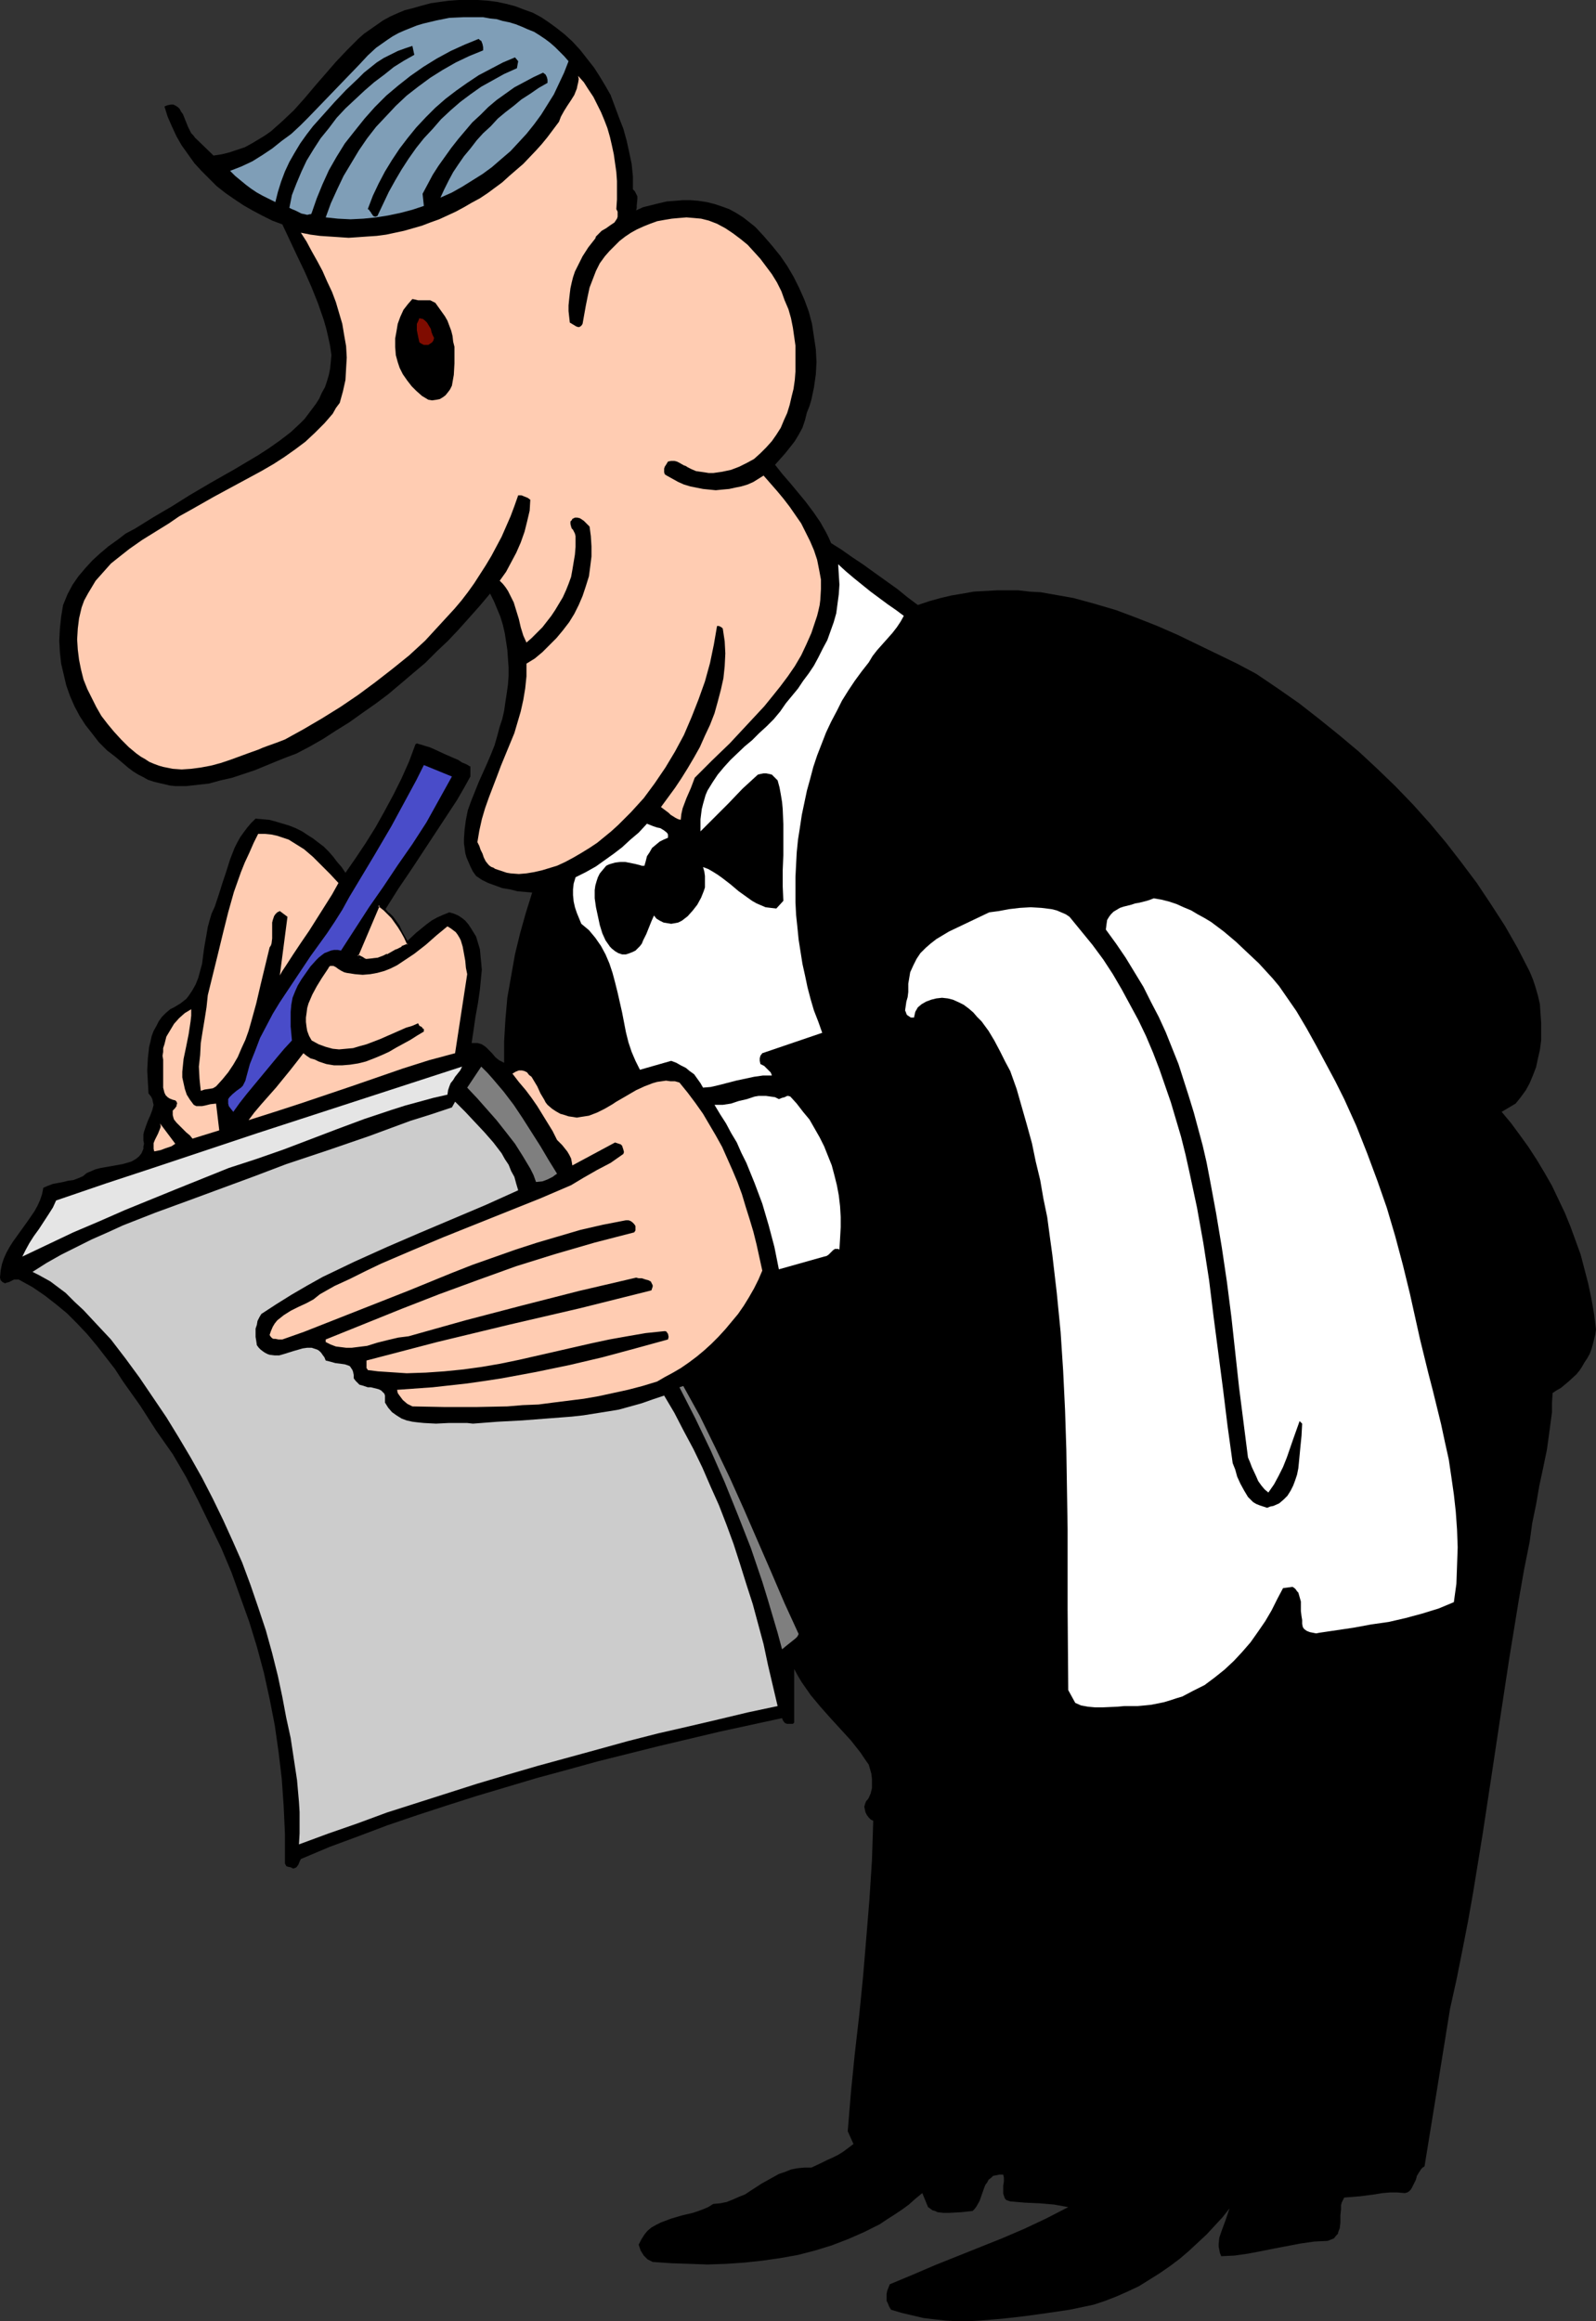 <?xml version="1.0" encoding="UTF-8" standalone="no"?>
<svg
   version="1.0"
   width="107.049mm"
   height="155.668mm"
   id="svg21"
   sodipodi:docname="Waiter 33.wmf"
   xmlns:inkscape="http://www.inkscape.org/namespaces/inkscape"
   xmlns:sodipodi="http://sodipodi.sourceforge.net/DTD/sodipodi-0.dtd"
   xmlns="http://www.w3.org/2000/svg"
   xmlns:svg="http://www.w3.org/2000/svg">
  <rect width="100%" height="100%" fill="#333333" stroke="none"/>
  <sodipodi:namedview
     id="namedview21"
     pagecolor="#ffffff"
     bordercolor="#000000"
     borderopacity="0.25"
     inkscape:showpageshadow="2"
     inkscape:pageopacity="0.0"
     inkscape:pagecheckerboard="0"
     inkscape:deskcolor="#d1d1d1"
     inkscape:document-units="mm" />
  <defs
     id="defs1">
    <pattern
       id="WMFhbasepattern"
       patternUnits="userSpaceOnUse"
       width="6"
       height="6"
       x="0"
       y="0" />
  </defs>
  <path
     style="fill:#000000;fill-opacity:1;fill-rule:evenodd;stroke:none"
     d="m 154.793,24.077 2.101,5.656 1.131,2.909 0.808,2.909 0.646,2.909 0.646,3.07 0.323,3.232 v 1.616 1.616 l 0.485,0.485 0.323,0.646 0.323,0.646 v 0.646 l -0.162,1.616 v 0.646 l -0.162,0.646 1.777,-0.808 1.939,-0.485 1.939,-0.485 2.101,-0.485 2.101,-0.162 1.939,-0.162 h 2.101 l 1.939,0.162 2.101,0.323 1.939,0.485 1.939,0.646 1.777,0.646 1.777,0.97 1.777,1.131 1.454,1.131 1.616,1.293 2.101,2.262 2.101,2.424 2.101,2.585 1.777,2.585 1.616,2.747 1.454,2.909 1.293,2.909 1.131,3.07 0.808,3.07 0.485,3.232 0.485,3.232 0.162,3.232 -0.162,3.07 -0.485,3.393 -0.646,3.07 -0.485,1.616 -0.646,1.616 -0.485,1.939 -0.646,1.939 -0.969,1.778 -0.969,1.616 -1.131,1.454 -1.293,1.616 -2.585,2.909 1.777,2.262 2.101,2.424 3.878,4.686 1.939,2.585 1.777,2.585 1.454,2.585 0.646,1.293 0.646,1.454 2.585,1.616 2.747,1.939 2.908,1.939 2.908,2.101 5.655,4.04 2.585,2.101 2.585,1.939 2.908,-0.97 2.908,-0.808 2.747,-0.646 2.908,-0.485 2.747,-0.485 2.908,-0.162 2.908,-0.162 h 2.747 2.747 l 2.747,0.323 2.908,0.162 2.747,0.485 2.747,0.485 2.747,0.485 5.332,1.454 5.494,1.616 5.171,1.939 5.332,2.101 5.171,2.262 5.009,2.424 5.009,2.424 5.009,2.424 4.847,2.585 5.494,3.717 5.332,3.717 5.171,4.04 5.009,4.04 5.009,4.201 4.686,4.363 4.524,4.363 4.524,4.686 4.201,4.686 4.201,5.009 3.878,5.009 3.878,5.171 3.555,5.333 3.555,5.494 3.232,5.656 3.07,5.979 0.808,1.939 0.646,1.939 0.646,2.262 0.485,2.101 0.162,2.424 0.162,2.262 v 2.262 2.262 l -0.323,2.424 -0.485,2.101 -0.485,2.262 -0.808,2.101 -0.808,1.939 -0.969,1.778 -1.293,1.778 -1.293,1.616 -3.555,2.101 2.424,2.909 2.262,3.07 2.101,2.909 2.101,3.232 1.939,3.232 1.939,3.393 1.616,3.393 1.616,3.393 1.454,3.555 1.293,3.555 1.293,3.555 0.969,3.717 0.969,3.717 0.808,3.878 0.646,3.717 0.485,3.878 -0.162,1.293 -0.323,1.293 -0.323,1.293 -0.323,1.131 -0.485,1.293 -0.646,1.131 -0.646,0.97 -0.646,1.131 -0.646,0.97 -0.808,0.97 -1.939,1.778 -0.969,0.808 -0.969,0.808 -1.131,0.646 -0.969,0.646 -0.162,2.424 v 2.424 l -0.323,2.424 -0.323,2.424 -0.646,4.686 -0.969,4.686 -0.969,4.525 -0.808,4.686 -0.969,4.686 -0.646,4.686 -1.454,7.272 -1.293,7.433 -2.424,14.866 -2.262,14.866 -2.262,15.028 -2.262,14.866 -2.424,14.866 -1.293,7.272 -1.454,7.433 -1.454,7.272 -1.616,7.272 -3.232,20.037 -3.232,19.876 -0.485,0.323 -0.323,0.323 -0.646,0.97 -0.485,0.808 -0.162,0.646 -0.162,0.485 -0.485,0.97 -0.485,0.97 -0.323,0.485 -0.323,0.323 -0.485,0.323 -0.646,0.162 -1.939,-0.162 h -1.777 l -1.939,0.162 -1.939,0.323 -3.716,0.485 -1.939,0.162 -2.101,0.162 -0.323,0.646 -0.323,0.646 -0.162,0.646 v 0.97 l -0.162,1.616 v 1.778 l -0.162,1.454 -0.323,0.808 -0.162,0.646 -0.485,0.485 -0.485,0.646 -0.808,0.323 -0.808,0.323 -3.393,0.162 -3.393,0.485 -6.786,1.293 -3.232,0.646 -3.393,0.646 -3.393,0.485 -3.393,0.162 -0.323,-0.808 -0.162,-0.808 -0.162,-0.808 v -0.646 l 0.162,-1.616 0.485,-1.454 1.131,-3.07 0.485,-1.454 0.485,-1.454 -1.777,2.262 -2.101,2.262 -1.939,2.101 -2.262,2.101 -2.262,2.101 -2.262,1.939 -2.585,1.939 -2.585,1.778 -2.585,1.616 -2.585,1.616 -2.747,1.293 -2.908,1.293 -2.908,1.131 -2.908,0.97 -3.07,0.646 -3.07,0.646 -5.494,0.808 -5.817,0.808 -5.655,0.646 -5.817,0.485 -2.908,0.162 h -2.908 l -2.747,-0.162 -2.908,-0.323 -2.747,-0.323 -2.747,-0.646 -2.747,-0.646 -2.747,-0.808 -0.485,-0.808 -0.323,-0.808 -0.323,-0.646 v -0.97 -0.808 l 0.162,-0.808 0.323,-0.808 0.323,-0.808 5.817,-2.424 5.655,-2.424 11.311,-4.525 5.655,-2.262 5.655,-2.424 5.494,-2.585 5.655,-2.909 -1.777,-0.323 -1.777,-0.323 -3.716,-0.323 -3.716,-0.162 -3.716,-0.323 -0.485,-0.162 -0.485,-0.162 -0.323,-0.323 -0.162,-0.323 -0.162,-0.485 -0.162,-0.485 v -0.97 -1.131 l 0.162,-0.97 v -0.97 l -0.162,-0.808 h -0.969 l -0.808,0.162 -0.808,0.162 -0.485,0.485 -0.646,0.485 -0.323,0.646 -0.485,0.646 -0.323,0.808 -1.131,3.232 -0.808,1.454 -0.485,0.646 -0.485,0.485 -1.454,0.162 -1.454,0.162 -3.07,0.162 h -1.454 l -1.454,-0.162 -0.646,-0.323 -0.646,-0.162 -0.646,-0.485 -0.485,-0.323 -1.454,-3.555 -1.777,1.454 -1.616,1.454 -1.777,1.293 -1.939,1.293 -1.777,1.131 -1.939,1.293 -1.939,0.97 -1.939,0.97 -4.039,1.778 -4.201,1.616 -4.201,1.293 -4.363,1.131 -4.524,0.808 -4.524,0.646 -4.524,0.485 -4.686,0.323 -4.686,0.162 -4.524,-0.162 -4.686,-0.162 -4.686,-0.323 -0.646,-0.323 -0.646,-0.323 -0.485,-0.485 -0.485,-0.485 -0.808,-1.293 -0.485,-1.454 0.646,-1.293 0.808,-1.293 0.808,-0.97 0.969,-0.808 1.131,-0.646 1.293,-0.646 1.293,-0.485 1.293,-0.485 2.747,-0.808 2.747,-0.646 1.454,-0.485 1.293,-0.485 1.131,-0.485 1.293,-0.808 1.777,-0.162 1.616,-0.323 1.616,-0.646 1.454,-0.646 1.616,-0.646 1.454,-0.97 2.747,-1.778 2.908,-1.616 1.454,-0.808 1.454,-0.485 1.616,-0.646 1.616,-0.323 1.777,-0.162 h 1.777 l 2.747,-1.293 1.293,-0.646 1.454,-0.646 1.293,-0.646 1.293,-0.808 1.293,-0.97 1.293,-0.97 -1.454,-3.232 0.808,-9.857 0.969,-9.695 1.131,-9.857 0.969,-9.695 0.808,-9.695 0.808,-9.857 0.646,-10.019 0.323,-10.019 -0.646,-0.323 -0.485,-0.485 -0.485,-0.646 -0.323,-0.646 -0.162,-0.646 -0.162,-0.808 0.162,-0.646 0.323,-0.808 0.323,-0.323 0.323,-0.485 0.485,-1.131 0.323,-1.293 v -1.131 -1.293 l -0.162,-1.293 -0.323,-1.131 -0.323,-1.131 -1.131,-1.616 -0.969,-1.454 -2.424,-3.07 -5.171,-5.656 -2.585,-2.909 -2.424,-2.909 -1.131,-1.616 -1.131,-1.616 -0.969,-1.616 -0.969,-1.778 v 13.574 l -0.323,0.323 h -0.323 -0.485 -0.646 l -0.485,-0.162 -0.323,-0.323 -0.323,-0.485 -0.162,-0.485 -15.673,3.393 -15.673,3.717 -15.512,3.878 -7.594,2.101 -7.756,2.101 -7.594,2.262 -7.594,2.262 -7.594,2.424 -7.433,2.424 -7.594,2.585 -7.271,2.747 -7.433,2.747 -7.271,3.07 -0.323,0.646 -0.323,0.808 -0.485,0.646 -0.323,0.162 -0.485,0.162 -0.646,-0.323 -0.808,-0.162 -0.323,-0.162 -0.162,-0.323 -0.162,-0.323 v -0.485 -7.11 l -0.323,-6.948 -0.485,-6.948 -0.808,-6.787 -0.969,-6.787 -1.293,-6.625 -1.454,-6.625 -1.777,-6.625 -1.939,-6.302 -2.262,-6.302 -2.262,-6.302 -2.585,-6.14 -2.908,-5.979 -2.908,-5.979 -3.07,-5.979 -3.393,-5.817 -4.201,-5.979 -4.039,-6.302 -4.363,-6.14 -2.101,-3.232 -2.262,-2.909 -2.262,-2.909 -2.424,-2.909 -2.585,-2.747 -2.585,-2.585 -2.747,-2.262 -2.908,-2.262 -3.07,-2.101 -3.232,-1.778 -0.323,-0.162 H 4.363 3.555 l -0.646,0.323 -0.646,0.323 -0.646,0.162 -0.323,0.162 -0.323,-0.162 -0.323,-0.162 -0.162,-0.162 L 0.162,324.475 0,323.829 l 0.162,-1.778 0.323,-1.616 0.485,-1.454 0.646,-1.454 0.808,-1.454 0.808,-1.293 3.716,-5.171 1.777,-2.585 0.808,-1.454 0.646,-1.454 0.485,-1.454 0.323,-1.616 1.131,-0.485 1.293,-0.485 2.585,-0.485 1.293,-0.323 1.293,-0.162 1.293,-0.485 1.131,-0.485 0.969,-0.808 1.131,-0.485 1.131,-0.485 1.293,-0.323 2.747,-0.485 2.747,-0.485 1.131,-0.323 1.131,-0.323 1.131,-0.646 0.808,-0.646 0.646,-0.808 0.485,-1.131 v -0.646 l 0.162,-0.646 -0.162,-0.808 v -0.808 -0.808 l 0.162,-0.646 0.485,-1.454 0.485,-1.293 0.646,-1.454 0.485,-1.293 0.162,-0.646 0.162,-0.646 -0.162,-0.646 -0.162,-0.808 -0.323,-0.646 -0.646,-0.808 -0.162,-2.909 -0.162,-2.909 0.162,-3.07 0.162,-1.454 0.162,-1.454 0.323,-1.293 0.323,-1.454 0.485,-1.293 0.646,-1.131 0.646,-1.293 0.808,-1.131 0.969,-0.97 1.131,-0.97 0.969,-0.485 0.808,-0.485 0.808,-0.485 1.454,-1.131 0.646,-0.808 0.969,-1.454 0.808,-1.454 0.646,-1.616 0.485,-1.778 0.485,-1.778 0.485,-3.717 0.323,-1.939 0.323,-1.778 0.323,-1.939 0.485,-1.778 0.485,-1.616 0.808,-1.778 0.969,-2.909 0.969,-3.07 0.969,-2.909 0.969,-3.07 1.131,-2.909 0.646,-1.293 0.808,-1.454 0.808,-1.131 0.969,-1.293 0.969,-1.131 1.131,-1.131 1.777,0.162 1.777,0.162 1.777,0.485 1.616,0.485 1.616,0.485 1.616,0.646 1.616,0.808 1.454,0.97 1.293,0.808 2.747,2.101 1.293,1.293 1.131,1.293 0.969,1.293 1.131,1.293 0.969,1.454 2.585,-3.717 2.585,-3.878 2.424,-3.878 2.262,-4.04 2.262,-4.201 2.101,-4.201 1.939,-4.363 1.616,-4.363 h 0.162 l 0.162,-0.162 0.485,0.162 0.646,0.162 0.969,0.323 1.131,0.323 1.131,0.485 2.424,1.131 2.585,1.131 1.131,0.485 0.969,0.646 0.808,0.323 0.646,0.323 0.485,0.323 v 0 h 0.162 v 2.585 l -1.616,2.909 -1.777,3.07 -3.716,5.656 -7.433,11.311 -3.716,5.494 -3.555,5.656 -1.616,2.909 -1.616,3.07 -1.616,3.07 -1.454,3.07 h 0.969 l 0.808,0.162 1.777,-0.162 1.616,-0.323 1.454,-0.485 1.454,-0.646 1.293,-0.97 1.293,-0.97 1.293,-0.97 2.424,-2.262 2.585,-2.101 1.293,-0.97 1.454,-0.808 1.454,-0.646 1.616,-0.646 1.131,0.323 1.131,0.485 0.969,0.646 0.808,0.646 0.808,0.97 0.646,0.97 1.293,2.101 0.485,1.616 0.485,1.616 0.162,1.778 0.162,1.616 0.162,1.778 -0.162,1.616 -0.323,3.393 -0.485,3.393 -0.646,3.555 -0.485,3.393 -0.485,3.232 h 0.808 0.646 l 0.646,0.162 0.485,0.162 0.969,0.646 0.808,0.808 0.808,0.808 0.808,0.97 0.969,0.808 0.646,0.323 0.646,0.323 v -5.494 l 0.323,-5.494 0.485,-5.494 0.969,-5.494 0.969,-5.494 1.293,-5.332 1.454,-5.171 1.616,-5.171 -3.716,-0.323 -1.939,-0.485 -1.939,-0.323 -1.777,-0.646 -1.777,-0.646 -1.616,-0.808 -1.454,-0.97 -0.808,-1.131 -0.646,-1.293 -0.485,-1.131 -0.485,-1.131 -0.323,-1.131 -0.162,-1.293 -0.162,-1.131 v -1.293 l 0.162,-2.262 0.323,-2.424 0.485,-2.424 0.808,-2.262 0.969,-2.424 0.969,-2.424 2.101,-4.686 0.969,-2.262 0.969,-2.424 0.646,-2.262 0.646,-2.424 0.646,-1.939 0.485,-2.101 0.323,-2.262 0.323,-2.101 0.323,-2.262 0.162,-2.262 v -2.101 l -0.162,-2.262 -0.162,-2.262 -0.323,-2.101 -0.323,-2.101 -0.485,-2.101 -0.646,-2.101 -0.808,-1.939 -0.808,-1.939 -0.969,-1.939 -2.585,3.07 -2.585,2.909 -2.747,3.07 -2.747,2.909 -2.908,2.747 -2.908,2.909 -3.07,2.585 -3.232,2.747 -3.07,2.585 -3.232,2.424 -3.232,2.262 -3.393,2.424 -3.393,2.101 -3.232,2.101 -3.393,1.939 -3.393,1.778 -2.585,0.97 -2.424,0.97 -5.494,2.262 -2.908,0.97 -2.908,0.97 -2.908,0.646 -2.908,0.808 -2.908,0.323 -2.908,0.323 h -2.747 l -1.454,-0.162 -1.293,-0.323 -1.454,-0.323 -1.293,-0.323 -1.454,-0.485 -1.131,-0.646 -1.293,-0.646 -1.293,-0.808 -1.293,-0.97 -1.131,-0.97 -2.101,-1.778 -2.101,-1.616 -2.101,-2.101 -1.616,-2.101 -1.777,-2.262 -1.454,-2.262 -1.293,-2.424 -1.131,-2.585 -0.969,-2.747 -0.646,-2.747 -0.646,-2.747 -0.323,-2.909 -0.162,-2.909 0.162,-3.07 0.323,-3.07 0.485,-2.909 1.131,-2.747 1.293,-2.424 1.454,-2.101 1.777,-2.101 1.777,-1.939 1.939,-1.778 2.101,-1.778 2.262,-1.616 2.101,-1.616 2.424,-1.293 4.686,-2.909 4.686,-2.747 4.363,-2.747 2.747,-1.616 2.747,-1.616 5.978,-3.393 5.978,-3.555 2.747,-1.778 2.747,-1.939 2.747,-2.101 2.424,-2.262 1.131,-1.131 0.969,-1.293 0.969,-1.293 0.969,-1.293 0.808,-1.293 0.646,-1.454 0.808,-1.454 0.485,-1.454 0.485,-1.616 0.323,-1.616 0.162,-1.616 0.162,-1.778 L 83.698,87.744 83.213,85.482 82.728,83.381 82.082,81.119 80.628,76.917 79.012,72.878 77.235,68.838 75.296,64.798 71.58,56.88 68.994,55.911 66.409,54.618 63.985,53.325 61.723,52.032 59.3,50.416 57.199,48.962 54.937,47.185 52.998,45.246 51.059,43.306 l -1.777,-1.939 -1.616,-2.262 -1.616,-2.262 -1.293,-2.262 -1.131,-2.424 -1.131,-2.585 -0.808,-2.585 0.808,-0.323 0.808,-0.162 h 0.646 l 0.646,0.323 0.485,0.323 0.485,0.485 0.323,0.646 0.485,0.646 1.293,3.232 0.808,1.616 0.485,0.485 0.485,0.646 4.686,4.525 2.101,-0.323 1.939,-0.485 1.939,-0.646 1.939,-0.646 1.777,-0.97 1.616,-0.97 1.616,-0.97 1.616,-1.131 1.454,-1.293 1.454,-1.293 2.908,-2.747 2.747,-3.07 2.585,-3.07 5.332,-6.14 2.747,-2.909 2.908,-2.909 1.454,-1.293 1.616,-1.131 1.616,-1.131 1.616,-1.131 1.777,-0.97 1.777,-0.808 1.939,-0.808 1.939,-0.485 2.262,-0.646 2.424,-0.646 2.262,-0.323 2.424,-0.323 L 116.337,0 h 2.424 2.424 l 2.424,0.162 2.424,0.323 2.262,0.485 2.424,0.646 2.101,0.808 2.262,0.808 2.101,1.131 1.939,1.293 1.777,1.293 2.262,1.778 1.939,1.778 1.939,2.101 1.777,2.262 1.777,2.262 1.454,2.262 1.454,2.424 z"
     id="path1" />
  <path
     style="fill:#7f9eb7;fill-opacity:1;fill-rule:evenodd;stroke:none"
     d="m 144.129,15.513 -1.131,2.909 -1.293,2.747 -1.293,2.747 -1.616,2.585 -1.616,2.585 -1.777,2.424 -1.939,2.424 -1.939,2.101 -2.101,2.262 -2.262,1.939 -2.424,2.101 -2.424,1.778 -2.585,1.616 -2.585,1.616 -2.585,1.454 -2.908,1.293 0.969,-2.101 1.131,-2.262 1.131,-2.101 1.293,-1.939 1.454,-2.101 1.616,-1.939 1.616,-2.101 1.616,-1.778 1.939,-1.778 1.777,-1.939 1.939,-1.616 2.101,-1.616 1.939,-1.616 2.262,-1.454 2.101,-1.454 2.262,-1.293 V 20.199 l -0.162,-0.646 -0.323,-0.646 -0.646,-0.485 -2.424,1.131 -2.424,1.293 -2.424,1.293 -2.262,1.616 -2.262,1.616 -2.101,1.778 -1.939,1.939 -2.101,1.939 -1.777,2.101 -1.777,2.101 -1.777,2.262 -1.616,2.262 -1.616,2.262 -1.454,2.262 -1.293,2.424 -1.293,2.424 0.323,3.07 -2.908,0.97 -3.07,0.808 -3.07,0.646 -3.07,0.485 -3.232,0.323 -3.232,0.162 -3.232,-0.162 -3.07,-0.323 1.293,-3.555 1.616,-3.555 1.616,-3.393 1.939,-3.232 1.939,-3.232 2.101,-3.07 2.262,-2.909 2.585,-2.747 2.424,-2.585 2.747,-2.585 2.908,-2.262 3.07,-2.262 3.07,-1.939 3.393,-1.939 3.393,-1.616 3.555,-1.454 v -0.808 l -0.162,-0.808 -0.323,-0.808 -0.323,-0.162 -0.323,-0.323 -3.555,1.454 -3.555,1.616 -3.555,1.939 -3.393,2.101 -3.232,2.262 -3.07,2.424 -3.07,2.585 -2.908,2.909 -2.585,2.909 -2.585,3.232 -2.424,3.07 -2.101,3.393 -1.939,3.393 -1.616,3.555 -1.454,3.555 -1.293,3.717 -0.162,0.323 h -0.323 l -0.646,0.162 -0.646,-0.162 -0.808,-0.162 -1.616,-0.808 -0.808,-0.323 -0.646,-0.323 0.646,-3.232 1.131,-2.909 1.293,-3.07 1.293,-2.747 1.777,-2.909 1.777,-2.747 2.101,-2.585 1.939,-2.585 2.262,-2.424 2.424,-2.262 2.424,-2.262 2.424,-2.101 2.585,-1.939 2.424,-1.939 2.585,-1.616 2.585,-1.454 -0.485,-2.262 -1.939,0.646 -1.777,0.646 -1.939,0.97 -1.616,0.808 -1.777,1.131 -1.616,1.293 -1.616,1.293 -1.454,1.454 -3.07,2.909 -2.908,3.07 -2.747,3.07 -2.747,3.07 -1.616,2.101 -1.616,2.262 -1.454,2.424 -1.293,2.262 -1.131,2.424 -0.969,2.585 -0.808,2.585 -0.646,2.585 -1.616,-0.808 -1.616,-0.808 -1.454,-0.808 -1.454,-0.97 -1.293,-0.97 -2.747,-2.262 -1.293,-1.293 2.908,-1.131 2.747,-1.293 2.585,-1.616 2.424,-1.616 2.424,-1.939 2.424,-1.778 2.262,-2.101 2.101,-2.101 4.363,-4.525 8.564,-8.888 2.101,-2.262 2.101,-1.939 2.747,-1.939 1.454,-0.97 1.454,-0.808 1.454,-0.646 1.616,-0.646 1.616,-0.646 1.616,-0.485 3.393,-0.808 3.232,-0.646 3.555,-0.162 h 3.393 1.616 l 1.777,0.323 1.616,0.162 1.616,0.485 1.616,0.323 1.616,0.485 1.616,0.646 1.454,0.646 1.616,0.646 1.293,0.808 1.454,0.97 1.293,0.97 1.293,1.131 1.131,1.131 1.131,1.131 z"
     id="path2" />
  <path
     style="fill:#000000;fill-opacity:1;fill-rule:evenodd;stroke:none"
     d="m 131.364,15.513 -0.323,1.778 -3.232,1.454 -2.908,1.616 -2.908,1.616 -2.747,1.939 -2.585,1.939 -2.424,2.101 -2.424,2.262 -2.101,2.424 -2.262,2.424 -1.939,2.424 -1.939,2.747 -1.777,2.747 -1.616,2.747 -1.616,2.909 -1.454,3.07 -1.454,3.07 h -0.162 l -0.323,0.162 -0.485,-0.162 -0.162,-0.162 -0.323,-0.485 -0.162,-0.162 v -0.162 l -0.323,-0.323 -0.162,-0.323 -0.323,-0.162 1.293,-3.393 1.454,-3.07 1.616,-3.07 1.777,-2.909 1.939,-2.909 2.101,-2.747 2.101,-2.585 2.424,-2.585 2.424,-2.424 2.585,-2.262 2.747,-2.101 2.747,-1.939 2.908,-1.939 3.07,-1.616 3.07,-1.616 3.07,-1.293 z"
     id="path3" />
  <path
     style="fill:#ffccb2;fill-opacity:1;fill-rule:evenodd;stroke:none"
     d="m 156.247,53.002 0.323,0.646 v 0.646 0.646 l -0.162,0.485 -0.323,0.485 -0.323,0.485 -0.969,0.646 -1.131,0.808 -1.131,0.646 -0.969,0.97 -0.485,0.485 -0.162,0.485 -1.777,2.262 -1.454,2.262 -1.293,2.585 -0.646,1.293 -0.485,1.454 -0.323,1.293 -0.323,1.454 -0.162,1.293 -0.162,1.454 -0.162,1.616 v 1.454 l 0.162,1.454 0.162,1.454 0.808,0.485 0.808,0.485 0.485,0.162 h 0.323 l 0.485,-0.323 0.323,-0.485 0.808,-4.525 0.485,-2.424 0.485,-2.262 0.808,-2.101 0.808,-2.101 0.969,-1.939 1.293,-1.778 1.131,-1.293 1.293,-1.293 1.293,-1.293 1.454,-1.131 1.454,-0.97 1.454,-0.808 1.777,-0.808 1.616,-0.646 1.777,-0.646 1.777,-0.323 1.939,-0.323 1.777,-0.162 1.939,-0.162 1.939,0.162 1.777,0.162 1.939,0.485 2.101,0.808 2.101,1.131 1.939,1.293 1.939,1.454 1.777,1.454 1.616,1.778 1.616,1.778 1.454,1.939 1.454,1.939 1.293,2.101 1.131,2.262 0.808,2.262 0.969,2.262 0.646,2.262 0.485,2.424 0.323,2.262 0.323,2.262 v 2.262 2.101 2.262 l -0.162,2.101 -0.323,2.262 -0.485,1.939 -0.485,2.101 -0.646,2.101 -0.808,1.778 -0.808,1.939 -1.131,1.778 -1.131,1.616 -1.454,1.616 -1.454,1.454 -1.616,1.454 -1.777,0.97 -1.939,0.97 -2.101,0.808 -2.262,0.485 -2.262,0.323 h -1.131 l -0.969,-0.162 -1.131,-0.162 -1.131,-0.162 -1.131,-0.485 -0.969,-0.485 -0.485,-0.323 -0.485,-0.162 -1.131,-0.646 -0.646,-0.323 -0.646,-0.162 h -0.808 l -0.808,0.162 -0.485,0.808 -0.323,0.485 -0.162,0.485 v 0.485 0.485 l 0.162,0.485 0.485,0.323 1.454,0.808 1.454,0.808 1.454,0.646 1.616,0.485 1.616,0.323 1.616,0.323 1.616,0.162 1.616,0.162 1.616,-0.162 1.777,-0.162 1.454,-0.323 1.616,-0.323 1.616,-0.485 1.454,-0.646 1.293,-0.808 1.293,-0.808 3.393,3.878 1.616,1.939 1.616,2.101 1.454,2.101 1.454,2.101 1.131,2.262 1.131,2.262 0.969,2.262 0.808,2.424 0.485,2.424 0.485,2.585 v 2.424 l -0.162,2.747 -0.162,1.293 -0.323,1.454 -0.323,1.293 -0.485,1.454 -0.969,2.909 -1.293,2.909 -1.293,2.747 -1.616,2.747 -1.777,2.585 -1.939,2.585 -1.939,2.424 -2.101,2.585 -4.363,4.686 -4.363,4.686 -4.524,4.363 -4.363,4.363 -0.969,2.585 -1.131,2.585 -0.969,2.585 -0.323,1.454 -0.162,1.454 -0.646,-0.162 -0.646,-0.323 -1.293,-0.808 -0.485,-0.485 -0.646,-0.485 -1.293,-0.97 3.555,-4.848 1.616,-2.424 1.616,-2.585 1.616,-2.747 1.454,-2.585 1.293,-2.909 1.293,-2.747 1.131,-2.909 0.808,-2.909 0.808,-3.07 0.646,-2.909 0.323,-3.07 0.162,-3.232 -0.162,-3.07 -0.485,-3.232 -0.323,-0.323 -0.323,-0.162 -0.323,-0.162 h -0.485 l -0.808,4.686 -0.969,4.686 -1.293,4.686 -1.616,4.525 -1.777,4.525 -1.939,4.525 -2.262,4.201 -2.424,4.04 -2.747,4.04 -2.747,3.717 -3.232,3.555 -1.616,1.616 -1.616,1.616 -1.777,1.616 -1.777,1.454 -1.777,1.454 -1.939,1.293 -2.101,1.293 -1.939,1.131 -2.101,1.131 -2.101,0.97 -3.716,1.131 -2.101,0.485 -1.939,0.323 -1.939,0.162 -2.101,-0.162 -0.969,-0.162 -0.969,-0.323 -0.969,-0.323 -0.969,-0.323 -0.485,-0.323 -0.485,-0.162 -0.485,-0.323 -0.323,-0.323 -0.646,-0.808 -0.485,-0.97 -0.323,-0.97 -0.485,-0.97 -0.323,-0.97 -0.485,-0.97 0.485,-2.909 0.646,-2.909 0.808,-2.747 0.969,-2.747 2.101,-5.494 0.969,-2.585 1.131,-2.747 2.262,-5.494 0.808,-2.747 0.808,-2.747 0.646,-2.909 0.485,-2.909 0.323,-3.07 v -3.232 l 2.101,-1.293 1.939,-1.616 1.777,-1.778 1.777,-1.778 1.616,-1.939 1.616,-2.101 1.293,-2.101 1.131,-2.262 0.969,-2.262 0.808,-2.424 0.808,-2.585 0.323,-2.424 0.323,-2.585 v -2.585 l -0.162,-2.585 -0.323,-2.424 -0.969,-0.97 -0.485,-0.485 -0.485,-0.323 -0.485,-0.323 -0.646,-0.162 h -0.646 l -0.646,0.323 -0.162,0.323 -0.323,0.323 v 0.323 0.323 l 0.162,0.646 0.162,0.485 0.323,0.323 0.162,0.323 0.323,0.646 0.162,0.646 v 0.323 0.323 2.101 l -0.162,1.939 -0.323,1.939 -0.323,1.939 -0.323,1.778 -0.646,1.778 -0.646,1.616 -0.808,1.778 -0.969,1.616 -0.969,1.616 -0.969,1.454 -1.131,1.454 -1.131,1.454 -1.293,1.293 -1.454,1.454 -1.293,1.131 -0.808,-1.778 -0.646,-2.101 -0.485,-2.101 -0.646,-2.101 -0.646,-2.101 -0.969,-1.939 -0.485,-0.97 -0.646,-0.97 -0.646,-0.808 -0.808,-0.808 1.616,-2.262 1.293,-2.424 1.293,-2.424 1.131,-2.585 0.969,-2.747 0.646,-2.585 0.646,-2.747 0.162,-2.747 -0.646,-0.485 -0.808,-0.323 -0.808,-0.323 h -0.323 -0.485 l -0.969,2.747 -0.969,2.585 -1.131,2.585 -1.131,2.585 -2.585,4.848 -1.454,2.424 -1.454,2.262 -1.454,2.262 -1.616,2.262 -1.616,2.101 -1.777,2.101 -3.716,4.04 -3.716,4.04 -4.039,3.717 -4.201,3.393 -4.363,3.393 -4.363,3.232 -4.524,3.07 -4.686,2.909 -4.686,2.747 -4.686,2.585 -2.101,0.808 -2.262,0.808 -1.293,0.485 -1.131,0.485 -2.262,0.808 -4.847,1.778 -2.424,0.808 -2.424,0.646 -2.585,0.485 -2.424,0.323 -2.424,0.162 -2.262,-0.162 -2.424,-0.485 -1.131,-0.323 -1.293,-0.485 -1.131,-0.485 -0.969,-0.646 -1.131,-0.646 -1.131,-0.808 -1.939,-1.616 -1.939,-1.939 -1.777,-1.939 -1.616,-1.939 -1.616,-2.101 -1.293,-2.262 -1.131,-2.262 -1.131,-2.262 -0.969,-2.424 -0.646,-2.585 -0.485,-2.424 -0.323,-2.585 -0.162,-2.585 0.162,-2.747 0.323,-2.585 0.646,-2.747 0.646,-1.778 0.969,-1.778 0.969,-1.616 0.969,-1.616 1.293,-1.454 1.293,-1.454 1.293,-1.454 1.616,-1.293 3.07,-2.424 3.232,-2.262 3.393,-2.101 3.393,-2.101 2.585,-1.778 2.908,-1.616 5.978,-3.393 5.978,-3.232 5.978,-3.232 3.07,-1.778 2.747,-1.778 2.747,-1.939 2.585,-1.939 2.424,-2.262 2.424,-2.424 2.101,-2.424 0.808,-1.454 0.969,-1.293 0.808,-2.909 0.646,-2.909 0.162,-2.909 0.162,-2.747 -0.162,-2.909 -0.485,-2.747 -0.485,-2.909 L 85.96,79.341 85.152,76.594 84.183,74.009 82.89,71.262 81.759,68.676 80.466,66.252 79.012,63.667 l -1.293,-2.424 -1.454,-2.262 2.424,0.485 2.424,0.323 2.424,0.162 2.424,0.162 2.424,0.162 2.424,-0.162 2.262,-0.162 2.424,-0.162 2.424,-0.323 2.262,-0.485 2.262,-0.485 2.262,-0.646 2.262,-0.646 2.101,-0.808 2.262,-0.808 2.101,-0.97 2.101,-0.97 2.101,-1.131 1.939,-1.131 2.101,-1.131 1.939,-1.293 3.716,-2.747 1.777,-1.616 3.555,-3.07 3.232,-3.393 1.454,-1.616 1.454,-1.778 1.454,-1.939 1.454,-1.939 0.485,-1.293 0.808,-1.454 0.808,-1.293 0.969,-1.454 0.808,-1.293 0.646,-1.616 0.162,-0.808 0.162,-0.646 0.162,-0.97 -0.162,-0.808 1.454,1.616 1.131,1.778 1.293,1.939 0.969,1.939 0.969,1.939 0.808,1.939 0.808,2.101 0.646,2.262 0.485,2.101 0.485,2.262 0.323,2.262 0.323,2.262 0.162,2.262 v 2.424 2.262 z"
     id="path4" />
  <path
     style="fill:#000000;fill-opacity:1;fill-rule:evenodd;stroke:none"
     d="m 110.359,76.756 0.808,1.131 0.808,1.131 0.808,1.131 0.646,1.131 0.969,2.585 0.323,1.293 0.162,1.454 0.323,1.293 v 1.454 2.747 l -0.162,2.909 -0.485,2.747 -0.485,0.97 -0.485,0.646 -0.646,0.808 -0.646,0.485 -0.808,0.485 -0.808,0.162 -1.131,0.162 -0.969,-0.162 -1.616,-0.97 -1.454,-1.293 -1.131,-1.131 -1.131,-1.454 -1.131,-1.616 -0.808,-1.616 -0.485,-1.454 -0.485,-1.778 -0.162,-2.101 v -2.101 l 0.323,-1.778 0.323,-1.939 0.646,-1.778 0.808,-1.778 1.131,-1.454 1.131,-1.293 0.808,0.162 0.646,0.162 h 2.262 0.808 l 0.646,0.323 z"
     id="path5" />
  <path
     style="fill:#7f0c00;fill-opacity:1;fill-rule:evenodd;stroke:none"
     d="m 110.035,85.643 -0.162,0.646 -0.323,0.485 -0.485,0.323 -0.485,0.323 h -0.646 -0.485 l -0.646,-0.323 -0.485,-0.323 -0.323,-1.454 -0.323,-1.616 v -0.808 -0.808 l 0.323,-0.646 0.323,-0.808 0.485,0.162 h 0.323 l 0.646,0.485 0.485,0.485 0.485,0.808 0.485,0.808 0.162,0.808 0.323,0.808 z"
     id="path6" />
  <path
     style="fill:#ffffff;fill-opacity:1;fill-rule:evenodd;stroke:none"
     d="m 229.119,156.097 -0.808,1.454 -0.969,1.454 -1.131,1.454 -2.585,2.909 -1.293,1.454 -1.131,1.454 -0.969,1.616 -1.777,2.262 -1.777,2.424 -1.616,2.424 -1.616,2.585 -1.293,2.585 -1.454,2.747 -1.293,2.747 -1.131,2.909 -1.131,2.909 -0.969,2.909 -0.808,3.07 -0.808,2.909 -0.646,3.07 -0.646,3.07 -0.485,3.232 -0.485,3.07 -0.323,3.232 -0.162,3.07 -0.162,3.232 v 3.232 3.07 l 0.162,3.232 0.323,3.07 0.323,3.232 0.485,3.07 0.485,3.07 0.646,2.909 0.646,3.07 0.808,3.07 0.808,2.747 1.131,2.909 0.969,2.747 -15.188,5.171 -0.485,0.646 -0.162,0.646 v 0.646 l 0.162,0.808 0.969,0.485 0.808,0.808 0.808,0.808 0.162,0.323 0.162,0.485 h -2.262 l -2.262,0.323 -2.262,0.485 -2.262,0.485 -4.363,1.131 -2.101,0.485 -1.939,0.162 -0.646,-1.131 -0.808,-1.131 -0.808,-1.131 -1.131,-0.808 -0.969,-0.808 -1.293,-0.646 -1.131,-0.646 -1.293,-0.485 -7.917,2.262 -1.131,-2.262 -0.969,-2.262 -0.808,-2.424 -0.646,-2.585 -0.969,-5.009 -1.131,-5.009 -0.646,-2.585 -0.646,-2.424 -0.808,-2.424 -0.969,-2.262 -1.131,-2.101 -1.454,-2.101 -0.808,-0.97 -0.808,-0.97 -0.969,-0.808 -0.969,-0.808 -1.131,-2.747 -0.485,-1.454 -0.323,-1.454 -0.162,-1.616 v -1.454 l 0.162,-1.454 0.485,-1.616 2.585,-1.293 2.585,-1.454 2.262,-1.616 2.262,-1.616 2.101,-1.616 2.101,-1.939 2.101,-1.778 2.101,-2.262 0.808,0.323 0.808,0.323 0.485,0.162 0.485,0.162 0.808,0.162 0.808,0.485 0.646,0.485 0.323,0.323 0.162,0.323 v 0.323 0.485 l -1.131,0.485 -0.969,0.485 -0.969,0.808 -0.969,0.808 -0.646,1.131 -0.646,0.97 -0.323,1.293 -0.323,1.131 h -0.646 l -0.485,-0.162 -1.293,-0.323 -2.424,-0.485 h -1.293 l -1.293,0.162 -1.131,0.323 -0.485,0.162 -0.646,0.323 -0.808,0.97 -0.808,0.97 -0.485,0.97 -0.323,0.97 -0.323,1.131 -0.162,1.131 v 0.97 1.131 l 0.323,2.262 0.485,2.262 0.485,2.262 0.646,2.101 0.808,1.778 1.131,1.616 0.485,0.485 0.808,0.646 0.808,0.485 0.969,0.323 h 0.969 l 0.969,-0.323 0.808,-0.323 0.646,-0.323 0.646,-0.646 0.485,-0.485 0.485,-0.646 0.323,-0.808 0.808,-1.616 0.646,-1.616 0.646,-1.616 0.646,-1.454 0.646,0.808 0.808,0.485 0.969,0.485 0.969,0.162 0.969,0.162 0.969,-0.162 0.808,-0.162 0.969,-0.485 1.454,-1.131 1.293,-1.454 1.131,-1.454 0.969,-1.778 0.646,-1.616 0.323,-0.97 v -0.97 -0.97 -0.97 l -0.162,-1.131 -0.323,-1.131 1.293,0.485 1.131,0.646 1.293,0.808 1.131,0.808 2.101,1.616 2.101,1.778 2.262,1.616 1.131,0.808 1.131,0.646 1.131,0.485 1.131,0.485 1.293,0.162 1.454,0.162 1.777,-1.939 -0.162,-3.717 v -4.04 l 0.162,-3.878 v -3.878 -3.878 l -0.162,-3.878 -0.162,-1.778 -0.323,-1.939 -0.323,-1.778 -0.485,-1.778 -0.485,-0.485 -0.485,-0.485 -0.485,-0.485 -0.646,-0.162 -0.808,-0.162 h -0.646 l -0.808,0.162 -0.646,0.162 -1.939,1.778 -1.939,1.778 -3.555,3.717 -3.555,3.555 -3.555,3.555 v -1.616 -1.454 l 0.162,-1.293 0.162,-1.293 0.323,-1.293 0.323,-1.131 0.323,-1.131 0.485,-1.131 1.293,-2.101 1.293,-1.939 1.616,-1.939 1.616,-1.778 3.555,-3.393 1.939,-1.616 1.777,-1.778 1.939,-1.778 1.777,-1.778 1.616,-1.939 1.454,-2.101 3.07,-3.717 1.293,-1.939 1.454,-1.939 1.293,-1.939 1.131,-2.101 1.131,-2.262 1.131,-2.101 0.808,-2.262 0.808,-2.262 0.646,-2.262 0.323,-2.424 0.323,-2.424 0.162,-2.424 -0.162,-2.585 -0.162,-2.585 1.939,1.778 2.101,1.778 4.201,3.393 4.363,3.232 2.101,1.454 z"
     id="path7" />
  <path
     style="fill:#494cc9;fill-opacity:1;fill-rule:evenodd;stroke:none"
     d="m 114.56,196.818 -1.616,2.909 -1.616,2.909 -3.232,5.817 -3.555,5.494 -3.716,5.333 -3.555,5.332 -3.716,5.333 -3.555,5.494 -3.555,5.494 -0.808,-0.162 h -0.969 l -0.808,0.162 -0.808,0.323 -0.808,0.323 -0.646,0.485 -0.808,0.646 -0.646,0.646 -1.454,1.616 -1.131,1.616 -1.131,1.616 -0.969,1.616 -0.646,1.454 -0.646,1.616 -0.323,1.778 -0.162,1.778 v 1.778 1.939 l 0.323,3.555 -1.939,2.101 -1.777,2.101 -3.878,4.686 -3.878,4.686 -1.777,2.262 -1.616,2.262 -0.646,-0.808 -0.485,-0.646 -0.162,-0.646 v -0.646 -0.485 l 0.323,-0.485 0.323,-0.323 0.485,-0.485 0.969,-0.808 1.131,-0.808 0.485,-0.485 0.323,-0.646 0.323,-0.646 0.162,-0.646 0.969,-3.555 1.293,-3.232 1.293,-3.393 1.616,-3.07 1.616,-3.07 1.777,-2.909 1.939,-2.909 1.939,-2.909 3.878,-5.817 4.201,-5.817 1.939,-2.909 1.939,-3.07 1.777,-3.232 1.939,-3.232 4.363,-7.272 4.363,-7.433 4.201,-7.756 2.101,-3.878 1.939,-3.878 z"
     id="path8" />
  <path
     style="fill:#ffccb2;fill-opacity:1;fill-rule:evenodd;stroke:none"
     d="m 85.799,223.804 -1.616,2.909 -1.939,3.07 -3.878,6.14 -2.101,3.07 -1.939,2.909 -1.777,2.747 -0.969,1.454 -0.646,1.131 1.939,-14.866 -1.939,-1.454 -0.646,0.323 -0.485,0.485 -0.323,0.485 -0.162,0.485 -0.162,0.485 -0.162,0.646 v 1.293 1.454 1.293 l -0.162,1.293 -0.162,0.485 -0.323,0.485 -1.131,4.686 -1.131,4.686 -1.131,4.848 -1.293,4.686 -0.646,2.262 -0.808,2.262 -0.969,2.101 -0.969,2.262 -1.131,1.939 -1.293,1.939 -1.454,1.778 -1.616,1.778 -0.808,0.485 -0.969,0.162 -1.131,0.162 -0.969,0.323 -0.162,-1.454 -0.162,-1.616 -0.162,-3.07 0.323,-2.909 0.162,-3.07 0.485,-3.07 0.485,-2.909 0.485,-3.07 0.323,-3.07 2.585,-10.503 1.293,-5.332 1.293,-5.171 1.454,-5.171 1.777,-5.009 0.969,-2.424 1.131,-2.424 1.131,-2.585 1.131,-2.262 h 1.777 l 1.616,0.162 1.454,0.323 1.454,0.485 1.454,0.485 1.293,0.808 1.293,0.808 1.293,0.808 2.262,1.939 2.262,2.262 2.101,2.101 z"
     id="path9" />
  <path
     style="fill:#ffffff;fill-opacity:1;fill-rule:evenodd;stroke:none"
     d="m 319.119,244.164 1.777,1.939 1.777,1.939 1.616,1.939 1.454,2.101 2.908,4.201 2.585,4.363 2.424,4.363 2.424,4.525 2.424,4.525 2.262,4.525 3.07,6.787 2.747,6.948 2.585,6.948 2.424,6.948 2.101,7.11 1.939,7.272 1.777,7.272 1.616,7.272 0.969,4.363 2.101,8.564 1.131,4.363 2.101,8.564 0.969,4.525 0.969,4.363 0.646,4.363 0.646,4.525 0.485,4.363 0.323,4.525 0.162,4.525 -0.162,4.686 -0.162,4.525 -0.646,4.686 -1.939,0.808 -1.939,0.808 -2.101,0.646 -2.101,0.646 -4.201,1.131 -4.201,0.97 -4.524,0.646 -4.363,0.808 -8.725,1.293 -0.808,0.162 -0.808,-0.162 -0.808,-0.162 -0.808,-0.323 -0.646,-0.485 -0.323,-0.485 -0.162,-0.808 v -0.485 -0.485 l -0.162,-0.97 -0.162,-1.293 v -2.424 l -0.323,-1.131 -0.323,-1.131 -0.323,-0.323 -0.323,-0.485 -0.323,-0.323 -0.485,-0.323 -2.424,0.323 -1.454,2.747 -1.454,2.909 -1.616,2.747 -1.777,2.585 -1.939,2.747 -2.101,2.424 -2.101,2.262 -2.424,2.262 -2.424,1.939 -2.585,1.939 -2.908,1.454 -2.747,1.454 -1.616,0.485 -1.454,0.485 -1.616,0.485 -1.616,0.323 -1.616,0.323 -1.616,0.162 -1.777,0.162 h -1.616 -1.777 l -1.777,0.162 -3.716,0.162 h -1.939 l -1.777,-0.162 -1.777,-0.323 -1.454,-0.646 -1.777,-3.232 -0.162,-20.36 v -20.36 l -0.162,-10.18 -0.162,-10.019 -0.323,-10.019 -0.485,-10.019 -0.646,-9.857 -0.969,-9.857 -1.131,-9.695 -0.646,-4.686 -0.646,-4.848 -0.969,-4.686 -0.808,-4.686 -1.131,-4.686 -0.969,-4.686 -1.293,-4.686 -1.293,-4.525 -1.293,-4.525 -1.616,-4.525 -1.293,-2.424 -1.293,-2.585 -1.454,-2.747 -1.454,-2.424 -1.777,-2.424 -1.131,-1.131 -0.969,-1.131 -1.131,-0.97 -1.293,-0.97 -1.293,-0.646 -1.454,-0.646 -1.293,-0.323 -1.454,-0.162 -1.454,0.162 -1.293,0.323 -1.293,0.485 -1.131,0.646 -0.969,0.808 -0.646,1.131 -0.323,1.454 h -0.808 l -0.485,-0.323 -0.485,-0.323 -0.162,-0.323 -0.162,-0.485 -0.162,-0.323 0.162,-1.131 0.162,-1.131 0.323,-1.131 0.162,-1.293 v -0.485 -0.485 -1.131 l 0.162,-0.97 0.323,-1.939 0.808,-1.778 0.808,-1.616 0.969,-1.454 1.293,-1.293 1.293,-1.131 1.454,-1.131 1.616,-0.97 1.616,-0.97 3.393,-1.616 3.393,-1.616 3.393,-1.616 2.424,-0.323 2.585,-0.485 2.747,-0.323 2.747,-0.162 2.747,0.162 1.293,0.162 1.293,0.162 1.293,0.323 1.131,0.485 1.131,0.485 0.969,0.646 2.908,3.555 2.908,3.555 2.747,3.717 2.424,3.717 2.262,3.878 2.101,3.878 2.101,3.878 1.939,4.04 1.777,4.201 1.616,4.201 1.454,4.201 1.454,4.201 1.293,4.363 1.293,4.363 1.131,4.525 0.969,4.363 0.969,4.525 0.969,4.525 1.616,9.049 1.454,9.372 1.131,9.211 2.424,18.583 1.131,9.211 1.293,9.372 0.646,1.616 0.485,1.778 0.808,1.778 0.969,1.778 0.969,1.616 0.646,0.646 0.646,0.646 0.808,0.485 0.808,0.323 0.969,0.323 0.969,0.323 0.808,-0.323 0.808,-0.162 1.454,-0.646 1.131,-0.97 0.969,-0.97 0.808,-1.293 0.646,-1.293 0.485,-1.293 0.485,-1.454 0.323,-1.616 0.162,-1.616 0.323,-3.393 0.162,-1.616 0.162,-1.616 0.162,-3.07 -0.646,-0.646 -1.616,4.525 -1.616,4.686 -0.969,2.424 -1.131,2.262 -1.131,2.101 -1.454,2.101 -0.969,-0.808 -0.808,-0.97 -0.808,-1.131 -0.485,-1.131 -1.131,-2.424 -0.485,-1.293 -0.485,-1.131 -2.262,-17.775 -1.939,-17.775 -1.131,-8.888 -1.293,-8.726 -1.454,-8.726 -1.616,-8.726 -0.808,-4.201 -0.969,-4.201 -1.131,-4.201 -1.131,-4.201 -1.293,-4.201 -1.293,-4.04 -1.293,-4.04 -1.616,-4.04 -1.616,-4.04 -1.777,-3.878 -1.939,-3.717 -1.939,-3.878 -2.262,-3.717 -2.262,-3.717 -2.424,-3.555 -2.585,-3.555 0.162,-1.293 0.162,-1.131 0.485,-0.808 0.485,-0.646 0.646,-0.646 0.808,-0.485 0.808,-0.485 0.969,-0.323 1.939,-0.485 0.969,-0.323 0.969,-0.162 1.939,-0.485 0.969,-0.323 0.808,-0.323 1.939,0.323 1.939,0.485 1.939,0.646 1.777,0.808 1.939,0.808 1.616,0.97 1.777,0.97 1.616,0.97 3.232,2.424 3.07,2.585 2.908,2.747 z"
     id="path10" />
  <path
     style="fill:#ffccb2;fill-opacity:1;fill-rule:evenodd;stroke:none"
     d="m 118.437,246.911 -3.07,20.037 -6.625,1.778 -6.625,2.101 -13.088,4.525 -12.926,4.363 -6.463,2.101 -6.625,2.101 1.454,-1.939 1.777,-2.101 3.716,-4.201 3.555,-4.363 1.777,-2.262 1.616,-2.101 0.808,0.646 0.969,0.646 1.131,0.323 0.969,0.485 1.939,0.646 1.939,0.323 h 2.101 l 1.939,-0.162 2.101,-0.323 1.939,-0.485 2.101,-0.808 1.939,-0.808 1.777,-0.808 1.939,-1.131 3.555,-1.939 1.777,-1.131 1.616,-0.97 v -0.323 -0.323 l -0.323,-0.162 -0.162,-0.323 -0.646,-0.323 -0.162,-0.323 -0.162,-0.323 -1.454,0.646 -1.616,0.485 -6.625,2.909 -3.393,1.293 -1.777,0.485 -1.616,0.485 -1.777,0.162 -1.777,0.162 -1.616,-0.162 -1.777,-0.485 -1.777,-0.646 -1.777,-0.97 -0.646,-1.131 -0.485,-1.293 -0.162,-0.97 -0.162,-1.293 v -1.131 l 0.162,-1.131 0.162,-1.293 0.323,-1.131 0.969,-2.262 1.131,-2.101 1.293,-2.101 1.293,-1.939 0.323,-0.485 0.162,-0.323 0.323,-0.323 h 0.323 0.323 0.162 l 0.646,0.323 0.646,0.485 0.808,0.485 0.646,0.323 0.646,0.162 2.101,0.323 1.939,0.162 1.939,-0.162 1.777,-0.323 1.777,-0.485 1.616,-0.646 1.616,-0.808 1.454,-0.97 1.454,-0.97 1.454,-0.97 2.908,-2.262 2.747,-2.424 2.747,-2.262 0.808,0.485 0.646,0.485 0.646,0.485 0.485,0.646 0.485,0.808 0.323,0.646 0.485,1.616 0.323,1.778 0.323,1.778 0.162,1.778 z"
     id="path11" />
  <path
     style="fill:#ffccb2;fill-opacity:1;fill-rule:evenodd;stroke:none"
     d="m 48.474,255.799 v 1.616 l -0.162,1.454 -0.485,3.232 -0.646,3.232 -0.646,3.07 -0.162,1.616 -0.162,1.616 v 1.454 l 0.323,1.454 0.323,1.454 0.485,1.454 0.808,1.293 0.969,1.293 0.646,0.323 h 0.808 0.646 l 0.808,-0.162 1.293,-0.323 1.454,-0.162 0.808,6.787 -6.786,2.101 -0.646,-0.808 -0.969,-0.808 -1.616,-1.616 -0.808,-0.808 -0.646,-0.808 -0.162,-0.485 -0.162,-0.646 v -0.485 -0.646 l 0.485,-0.485 0.485,-0.646 v -0.323 l 0.162,-0.323 -0.162,-0.485 -0.323,-0.323 -0.646,-0.162 -0.808,-0.323 -0.485,-0.323 -0.485,-0.485 -0.323,-0.646 -0.162,-0.646 -0.162,-0.646 v -0.646 -1.616 -1.778 -1.616 -1.454 l -0.162,-0.97 0.162,-0.97 v -0.97 l 0.323,-0.97 0.485,-1.939 0.969,-1.616 0.969,-1.616 1.293,-1.454 1.454,-1.293 z"
     id="path12" />
  <path
     style="fill:#e5e5e5;fill-opacity:1;fill-rule:evenodd;stroke:none"
     d="m 113.429,277.452 -3.555,0.808 -3.555,0.97 -3.555,0.97 -3.555,1.131 -6.786,2.262 -6.948,2.585 -6.786,2.585 -6.786,2.585 -6.948,2.424 -6.948,2.262 -13.249,5.332 -13.088,5.333 -6.625,2.909 -6.463,2.747 -6.463,3.07 -6.463,3.07 0.808,-1.616 0.969,-1.778 1.131,-1.778 1.293,-1.778 2.424,-3.717 1.131,-1.778 0.808,-1.778 12.765,-4.363 12.765,-4.201 25.691,-8.564 25.853,-8.403 25.853,-8.403 -0.485,0.97 -1.293,1.616 -0.485,0.808 -0.646,0.808 -0.323,0.808 -0.323,0.97 z"
     id="path13" />
  <path
     style="fill:#7f7f7f;fill-opacity:1;fill-rule:evenodd;stroke:none"
     d="m 141.22,297.489 -0.485,0.323 -0.646,0.485 -1.293,0.646 -1.293,0.485 -1.616,0.162 -0.646,-1.778 -0.808,-1.616 -1.939,-3.232 -1.939,-3.07 -2.262,-2.909 -2.424,-3.07 -2.424,-2.747 -2.424,-2.747 -2.585,-2.747 3.555,-5.333 1.616,1.616 1.293,1.454 2.747,3.232 2.585,3.393 2.262,3.393 2.262,3.555 2.262,3.555 2.101,3.555 z"
     id="path14" />
  <path
     style="fill:#ffccb2;fill-opacity:1;fill-rule:evenodd;stroke:none"
     d="m 138.796,280.037 1.131,0.97 0.969,0.646 1.131,0.646 1.131,0.323 0.969,0.323 1.131,0.162 0.969,0.162 0.969,-0.162 2.101,-0.323 2.101,-0.808 1.939,-0.97 1.939,-1.131 0.969,-0.646 1.131,-0.646 1.939,-1.131 1.939,-1.131 2.101,-0.97 2.101,-0.808 1.131,-0.323 1.131,-0.162 1.131,-0.162 1.131,0.162 h 1.131 l 1.131,0.323 2.101,2.585 1.939,2.585 1.939,2.747 1.616,2.747 1.616,2.747 1.616,2.909 1.293,2.909 1.293,2.909 1.293,3.07 1.131,3.07 0.969,3.232 0.969,3.07 0.969,3.232 0.808,3.232 1.454,6.625 -0.969,2.262 -1.131,2.262 -1.293,2.262 -1.293,2.101 -1.454,2.101 -1.616,1.939 -1.616,1.939 -1.777,1.939 -1.777,1.778 -1.777,1.616 -1.939,1.616 -1.939,1.454 -2.101,1.454 -1.939,1.131 -2.101,1.131 -1.939,1.131 -3.716,1.131 -3.716,0.97 -3.716,0.808 -3.716,0.808 -3.716,0.646 -3.878,0.485 -3.878,0.485 -3.716,0.485 -4.039,0.162 -3.878,0.323 -7.917,0.162 h -7.917 l -8.241,-0.162 -1.293,-0.646 -1.131,-0.97 -0.485,-0.646 -0.485,-0.646 -0.323,-0.485 -0.162,-0.808 4.524,-0.323 4.524,-0.323 4.363,-0.485 4.363,-0.485 4.524,-0.646 4.201,-0.646 8.725,-1.616 8.564,-1.778 8.241,-1.939 8.402,-2.262 8.241,-2.262 0.162,-0.646 -0.162,-0.808 -0.162,-0.162 -0.162,-0.323 -0.323,-0.162 h -0.323 l -4.686,0.485 -4.686,0.808 -4.524,0.808 -4.524,0.97 -9.21,2.101 -9.21,2.101 -4.686,0.97 -4.686,0.808 -4.686,0.646 -4.847,0.485 -4.686,0.323 -4.847,0.162 -4.847,-0.323 -2.424,-0.162 -2.585,-0.323 -0.162,-0.323 -0.162,-0.162 v -0.646 -1.293 l 17.935,-4.686 18.097,-4.363 18.097,-4.201 18.097,-4.525 0.162,-0.485 0.162,-0.485 v -0.323 l -0.162,-0.323 -0.162,-0.323 -0.162,-0.323 -0.646,-0.323 -0.646,-0.162 -0.969,-0.323 h -0.808 l -0.646,-0.162 -14.542,3.393 -14.542,3.717 -14.219,3.717 -14.381,4.04 -1.293,0.162 -1.293,0.162 -2.747,0.646 -1.293,0.323 -1.293,0.323 -2.585,0.808 -2.585,0.323 -1.293,0.162 H 87.737 l -1.293,-0.162 -1.293,-0.162 -1.293,-0.485 -1.293,-0.646 v -0.646 l 19.228,-7.756 9.533,-3.717 9.695,-3.555 9.856,-3.555 9.856,-3.07 5.009,-1.454 5.009,-1.454 5.009,-1.293 5.009,-1.293 0.323,-0.485 v -0.646 -0.485 l -0.323,-0.485 -0.485,-0.485 -0.485,-0.323 -0.485,-0.162 h -0.646 l -5.817,1.131 -5.655,1.293 -5.494,1.616 -5.494,1.616 -5.494,1.778 -5.494,1.939 -5.494,1.939 -5.332,2.101 -10.664,4.363 -10.664,4.201 -10.664,4.201 -5.332,2.101 -5.494,1.939 h -0.969 l -0.808,-0.162 h -0.485 l -0.323,-0.162 -0.323,-0.323 -0.323,-0.485 0.323,-0.97 0.485,-1.131 0.485,-0.808 0.646,-0.808 0.808,-0.646 0.808,-0.646 1.777,-1.131 1.939,-0.97 2.101,-0.97 1.777,-0.97 0.808,-0.646 0.808,-0.646 3.716,-2.101 3.878,-1.778 3.878,-1.939 4.039,-1.939 7.917,-3.393 8.079,-3.393 16.158,-6.464 8.079,-3.232 7.917,-3.393 3.232,-1.939 3.393,-1.939 3.393,-1.778 1.616,-1.131 1.616,-1.131 0.162,-0.485 -0.162,-0.646 -0.162,-0.485 -0.162,-0.485 -0.323,-0.323 -0.485,-0.162 -0.485,-0.162 -0.485,-0.162 -10.826,5.817 -0.162,-0.97 -0.162,-0.808 -0.485,-0.97 -0.485,-0.808 -0.646,-0.808 -0.646,-0.808 -0.646,-0.646 -0.646,-0.646 -1.131,-2.262 -1.293,-2.101 -2.585,-4.201 -1.454,-2.101 -1.454,-1.939 -1.777,-2.101 -1.616,-2.101 0.808,-0.485 0.808,-0.323 h 0.808 l 0.646,0.162 0.646,0.323 0.485,0.646 0.646,0.485 0.485,0.808 0.969,1.616 0.808,1.778 0.969,1.616 0.323,0.646 z"
     id="path15" />
  <path
     style="fill:#ffffff;fill-opacity:1;fill-rule:evenodd;stroke:none"
     d="m 200.358,277.937 1.616,1.778 1.616,2.101 1.616,1.939 1.293,2.262 1.293,2.262 1.131,2.262 0.969,2.424 0.969,2.424 0.646,2.424 0.646,2.585 0.485,2.585 0.323,2.747 0.162,2.747 v 2.585 l -0.162,2.909 -0.162,2.747 -0.323,-0.162 h -0.323 -0.485 l -0.485,0.323 -0.323,0.323 -0.485,0.485 -0.323,0.323 -0.485,0.323 -0.646,0.162 -11.472,3.232 -1.131,-5.656 -1.454,-5.494 -1.616,-5.494 -1.939,-5.171 -2.101,-5.171 -1.293,-2.585 -1.131,-2.585 -1.454,-2.424 -1.293,-2.424 -1.454,-2.262 -1.454,-2.424 h 1.131 0.969 l 2.101,-0.323 1.939,-0.646 2.101,-0.485 1.939,-0.646 0.969,-0.162 h 0.969 0.969 l 1.131,0.162 1.131,0.162 0.969,0.485 0.808,-0.323 0.646,-0.162 0.646,-0.323 h 0.323 z"
     id="path16" />
  <path
     style="fill:#cccccc;fill-opacity:1;fill-rule:evenodd;stroke:none"
     d="m 131.364,301.691 -8.241,3.717 -8.402,3.555 -8.402,3.555 -8.241,3.555 -8.241,3.717 -4.039,1.939 -4.039,1.939 -4.039,2.262 -3.878,2.262 -3.878,2.424 -3.716,2.424 -0.485,0.808 -0.485,0.97 -0.162,0.97 -0.323,0.97 v 1.131 0.97 l 0.162,0.97 0.162,1.131 0.485,0.646 0.485,0.485 0.646,0.485 0.485,0.323 0.646,0.323 0.485,0.162 1.293,0.162 h 1.131 l 1.131,-0.323 2.585,-0.808 1.131,-0.323 1.131,-0.323 1.131,-0.162 h 1.131 l 0.969,0.323 0.485,0.162 0.485,0.323 0.485,0.485 0.323,0.485 0.485,0.646 0.323,0.808 1.293,0.323 1.131,0.323 1.293,0.162 1.131,0.162 0.969,0.323 0.323,0.162 0.323,0.485 0.323,0.485 0.162,0.485 0.162,0.808 V 349.36 l 0.485,0.646 0.485,0.485 0.485,0.485 0.646,0.162 1.454,0.485 h 0.808 l 0.646,0.162 1.293,0.323 0.646,0.323 0.323,0.323 0.485,0.485 0.162,0.485 v 0.808 0.97 l 0.808,1.293 0.969,1.131 1.131,0.808 1.293,0.808 1.293,0.485 1.454,0.323 1.293,0.162 1.616,0.162 3.07,0.162 3.232,-0.162 h 3.232 1.454 l 1.454,0.162 6.302,-0.485 6.14,-0.323 6.302,-0.485 6.302,-0.485 2.908,-0.323 3.07,-0.485 3.07,-0.485 2.908,-0.485 2.908,-0.808 2.908,-0.808 2.747,-0.97 2.908,-0.97 2.585,4.363 2.424,4.686 2.424,4.525 2.262,4.686 2.101,4.848 2.101,4.686 1.939,5.009 1.777,4.848 1.616,5.009 1.616,5.171 1.616,5.009 2.747,10.18 1.131,5.333 2.424,10.342 -7.594,1.616 -7.433,1.778 -7.594,1.778 -7.756,1.778 -7.594,1.939 -7.594,2.101 -15.35,4.201 -7.756,2.262 -7.594,2.262 -7.594,2.424 -7.594,2.424 -7.594,2.424 -7.433,2.747 -7.433,2.585 -7.433,2.747 0.162,-2.747 v -2.747 -2.747 l -0.162,-2.585 -0.485,-5.494 -0.808,-5.333 -0.808,-5.332 -1.131,-5.171 -0.969,-5.171 -1.131,-5.333 -1.454,-5.817 -1.616,-5.817 -1.939,-5.817 -1.939,-5.656 -2.101,-5.656 -2.424,-5.494 -2.424,-5.332 -2.585,-5.333 -2.747,-5.333 -2.908,-5.171 -3.07,-5.171 -3.07,-5.009 -3.393,-5.009 -3.393,-5.009 -3.555,-4.848 -3.716,-4.848 -2.424,-2.585 -2.262,-2.424 -2.262,-2.424 -2.262,-2.101 -2.262,-2.262 -2.585,-1.939 -1.293,-0.97 -1.454,-0.808 -1.454,-0.808 -1.616,-0.808 3.555,-2.262 3.716,-2.101 3.878,-1.939 3.878,-1.939 4.039,-1.778 3.878,-1.778 8.241,-3.232 8.402,-3.07 16.643,-6.14 8.079,-3.07 5.332,-1.778 5.332,-1.778 10.341,-3.555 10.503,-3.878 5.171,-1.616 5.332,-1.778 0.808,-1.454 2.585,2.585 2.424,2.585 2.424,2.585 2.262,2.585 2.101,2.747 0.808,1.454 0.969,1.454 0.646,1.616 0.808,1.454 0.485,1.778 z"
     id="path17" />
  <path
     style="fill:#ffccb2;fill-opacity:1;fill-rule:evenodd;stroke:none"
     d="m 44.434,289.894 -0.485,0.323 -0.485,0.323 -1.454,0.485 -1.293,0.485 -1.616,0.323 -0.162,-0.646 v -0.485 -0.97 l 0.323,-0.808 0.808,-1.616 0.323,-0.808 0.323,-0.808 v -0.485 l -0.162,-0.485 z"
     id="path18" />
  <path
     style="fill:#7f7f7f;fill-opacity:1;fill-rule:evenodd;stroke:none"
     d="m 202.459,414.158 -0.323,0.646 -0.485,0.485 -2.424,1.939 -0.969,0.808 -1.131,-4.201 -1.293,-4.363 -1.293,-4.363 -1.293,-4.201 -2.908,-8.564 -3.232,-8.241 -3.393,-8.403 -3.555,-8.08 -3.878,-8.08 -4.039,-7.918 0.969,-0.323 4.201,7.595 3.878,7.918 3.716,7.756 3.555,7.918 6.948,15.998 3.393,7.918 z"
     id="path19" />
  <path
     style="fill:#ffccb2;fill-opacity:1;fill-rule:evenodd;stroke:none"
     d="m 95.978,229.459 1.454,0.97 0.969,1.131 0.969,0.97 0.969,1.131 0.646,1.131 0.808,1.293 0.808,1.616 0.808,1.616 -1.454,0.808 -1.454,0.646 -1.131,0.646 -1.131,0.646 -1.131,0.485 -1.131,0.485 -1.293,0.162 -1.616,0.162 -0.323,-0.162 h -0.323 l -0.646,-0.323 -0.646,-0.485 h -0.162 l -0.323,-0.162 z"
     id="path20" />
  <path
     style="fill:#000000;fill-opacity:1;fill-rule:evenodd;stroke:none"
     d="m 96.301,229.459 -0.485,0.162 1.454,1.131 0.969,0.97 v 0 l 0.969,0.97 0.808,1.131 0.808,1.131 v 0 l 0.808,1.293 0.808,1.454 0.808,1.778 0.162,-0.323 -1.616,0.646 v 0.162 l -1.293,0.646 h -0.162 l -1.131,0.646 v 0 l -1.131,0.646 v -0.162 l -0.969,0.485 -1.293,0.485 h 0.162 l -1.454,0.162 h 0.162 l -1.616,0.162 v 0 h -0.323 v 0 l -0.323,-0.162 v 0 l -0.485,-0.323 v 0 l -0.646,-0.323 -0.323,-0.162 v 0 h -0.323 l 0.162,0.323 5.494,-12.927 -0.323,-0.485 -5.817,13.574 h 0.646 v 0 l 0.323,0.162 v 0 l 0.485,0.323 v 0 l 0.646,0.323 0.323,0.162 h 0.485 1.616 v 0 l 1.293,-0.323 1.293,-0.323 1.131,-0.485 v -0.162 l 1.131,-0.485 v 0 l 1.131,-0.808 v 0 l 1.293,-0.646 v 0 l 1.939,-0.808 -1.131,-1.939 -0.808,-1.454 -0.646,-1.454 v 0 l -0.808,-1.131 -0.808,-1.131 -0.969,-0.97 h -0.162 l -0.969,-1.131 -1.616,-1.293 z"
     id="path21" />
</svg>
